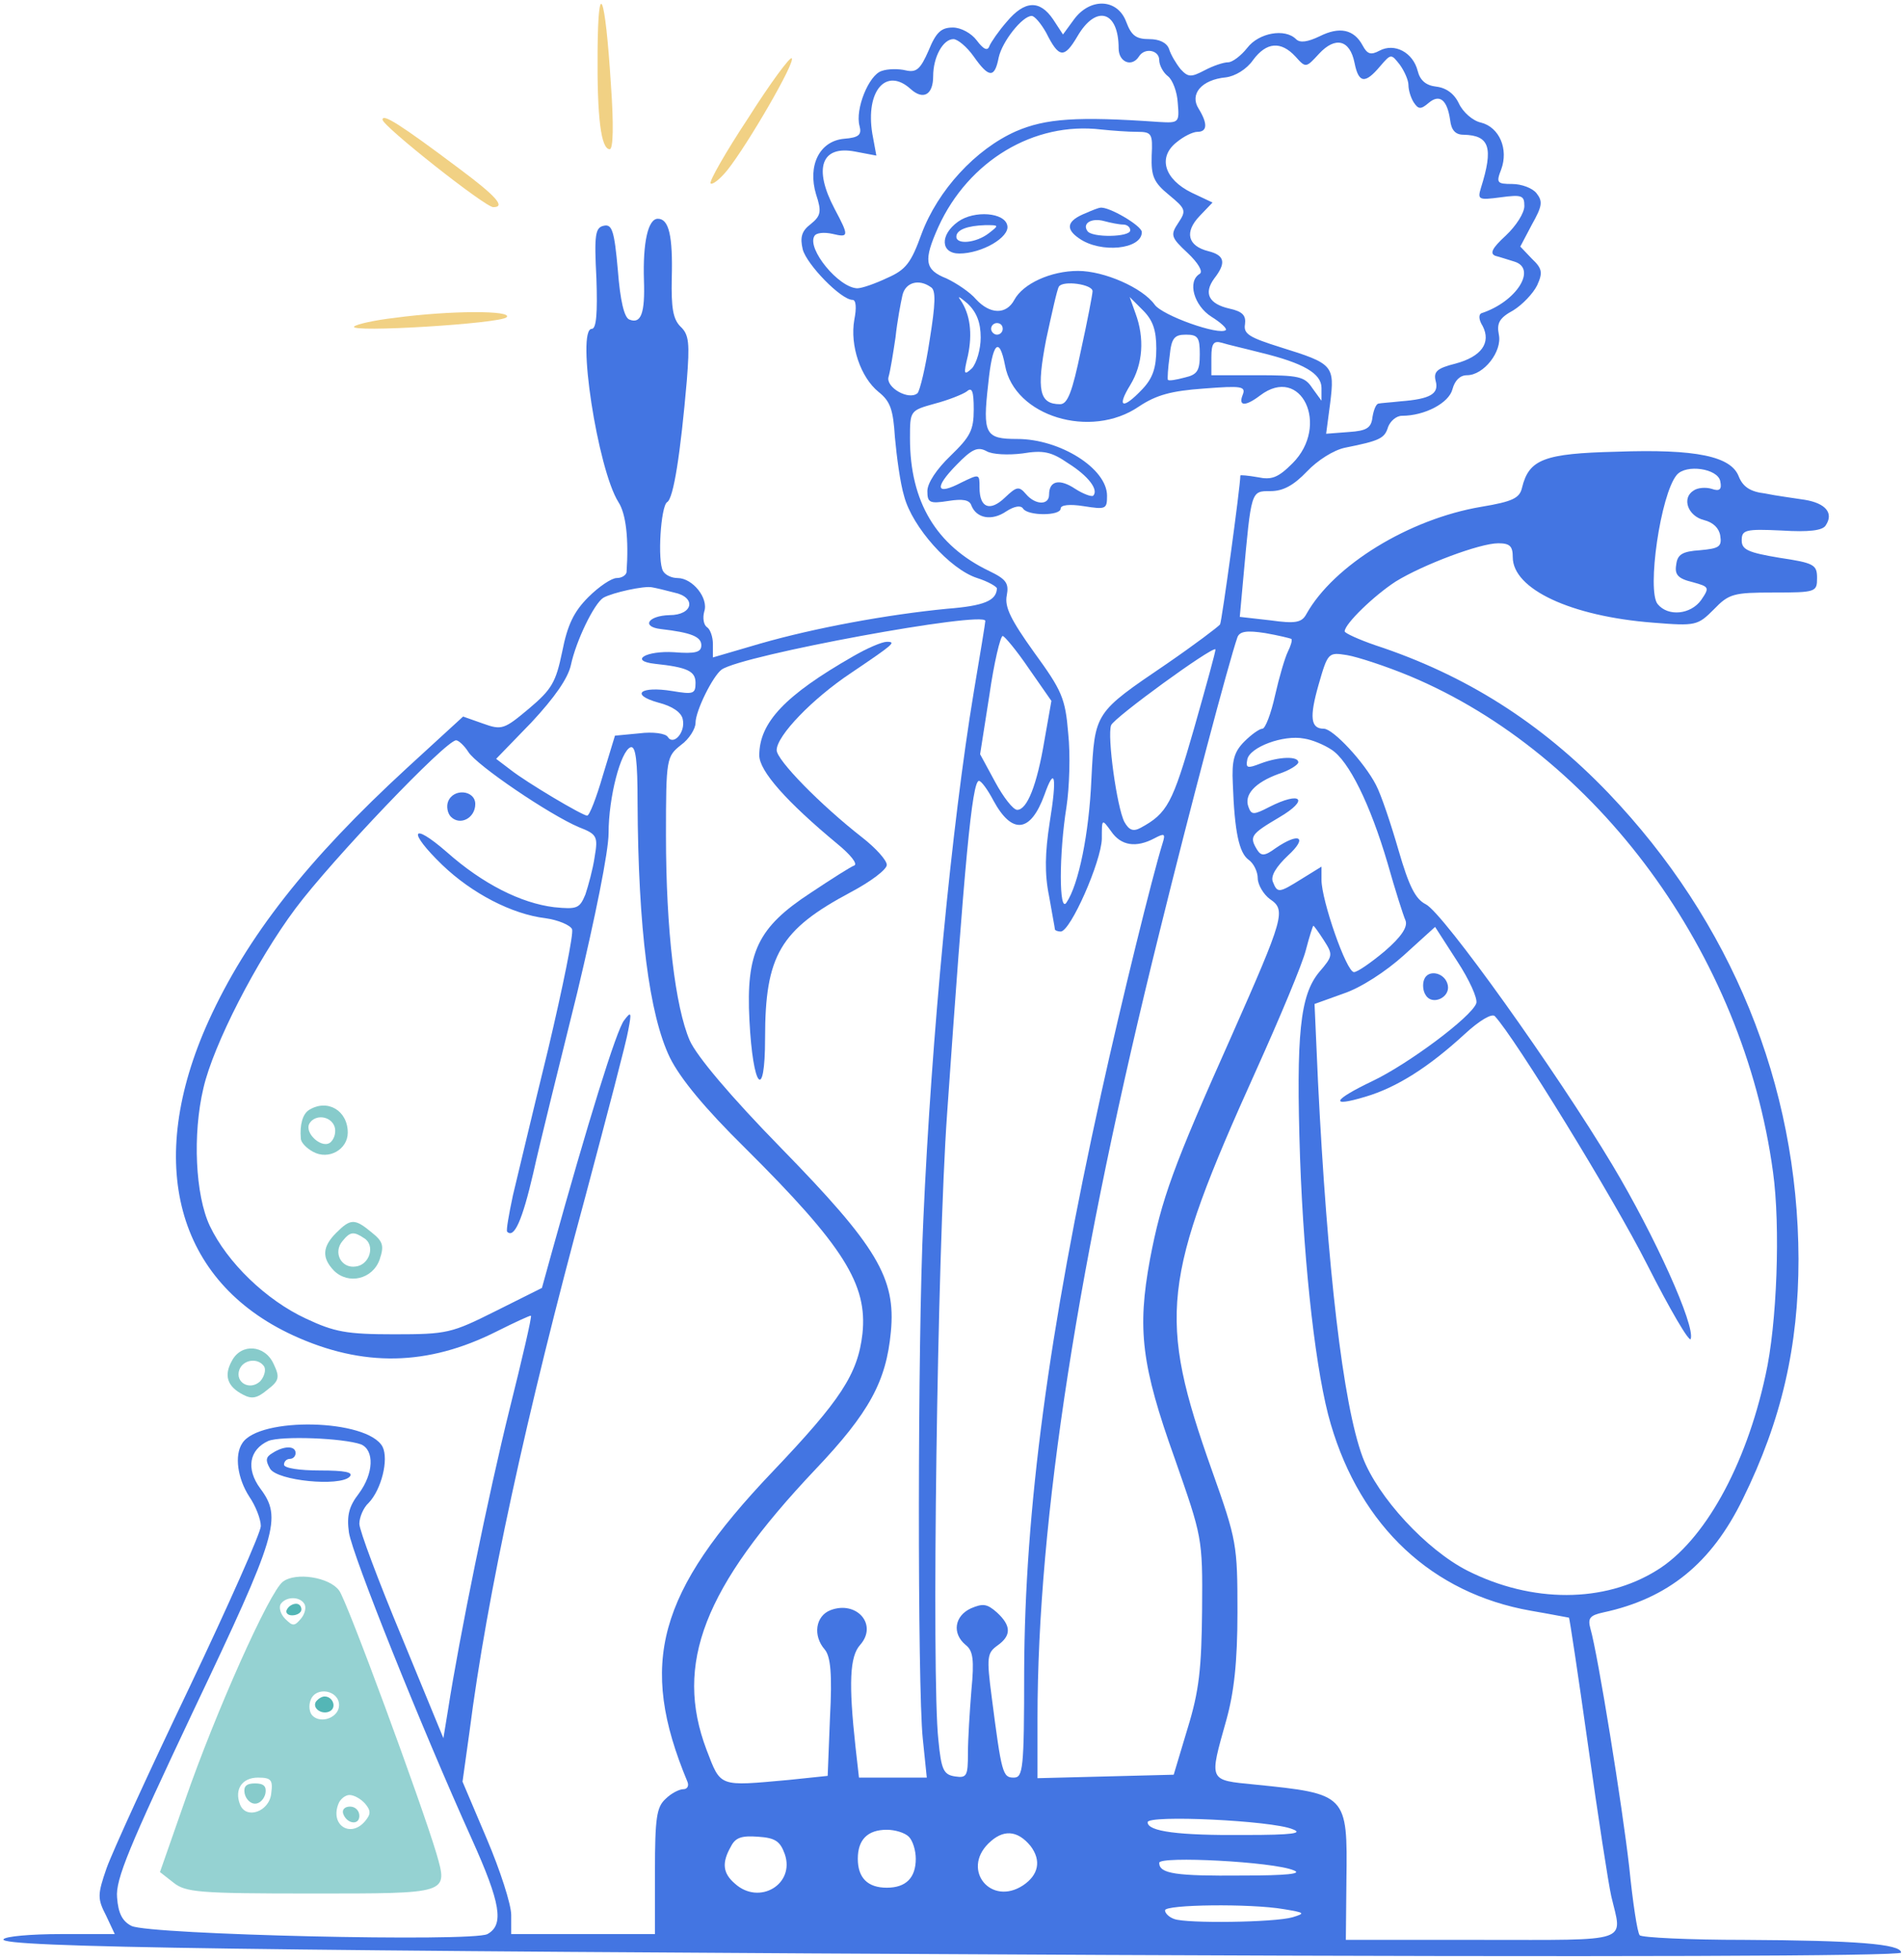 <svg width="438" height="451" viewBox="0 0 438 451" fill="none" xmlns="http://www.w3.org/2000/svg">
<path d="M137.467 11.8C137.333 27.133 138.267 34.333 140.267 34.333C141.067 34.333 141.2 28.733 140.533 19.4C139.2 -1.667 137.6 -5.534 137.467 11.8Z" fill="#F1D184"/>
<path d="M231.6 5C229.733 7.133 228 9.666 227.6 10.6C227.2 11.8 226.267 11.4 224.667 9.266C223.467 7.666 221.067 6.333 219.2 6.333C216.533 6.333 215.333 7.4 213.6 11.666C211.733 15.933 210.8 16.733 208.4 16.2C206.8 15.8 204.267 15.8 202.8 16.333C199.867 17.266 196.667 25.133 197.733 29C198.267 31 197.6 31.666 194.133 31.933C188.533 32.466 185.733 38.066 187.733 44.733C189.067 48.733 188.8 49.666 186.533 51.533C184.4 53.133 184 54.6 184.667 57.4C185.6 60.866 193.467 69 196.133 69C196.933 69 197.067 70.866 196.533 73.533C195.467 79.533 198 86.866 202.133 90.2C204.8 92.333 205.467 94.2 205.867 100.6C206.267 105 207.067 111.133 208 114.2C209.867 121.266 218.533 131 224.8 133C227.333 133.8 229.333 135 229.333 135.4C229.2 138.2 226.4 139.4 217.867 140.066C204.133 141.4 187.467 144.466 174.933 148.066L164 151.266V148.2C164 146.466 163.333 144.733 162.667 144.333C161.867 143.8 161.6 142.2 162 140.733C163.067 137.666 159.333 133 155.867 133C154.533 133 153.067 132.333 152.533 131.4C151.2 129.133 152 116.466 153.467 115.533C154.933 114.733 156.533 104.466 158 87.533C158.667 79 158.533 77 156.533 75.133C154.8 73.4 154.4 70.733 154.533 64.066C154.8 54.2 153.867 50.333 151.333 50.333C149.067 50.333 147.867 55.8 148.133 64.466C148.4 72.066 147.467 74.6 144.8 73.533C143.6 73.133 142.667 69.133 142.133 62.2C141.333 53.133 140.8 51.533 138.933 51.933C136.933 52.333 136.667 53.933 137.2 64.066C137.467 71.933 137.2 75.666 136.133 75.666C132.533 75.666 137.467 107.933 142.267 115.533C144 118.2 144.667 123.933 144.133 131.666C144 132.333 143.067 133 141.867 133C140.667 133 137.733 135 135.333 137.4C132 140.733 130.533 143.8 129.333 149.933C127.867 157 126.933 158.6 121.733 163C116 167.8 115.467 168.066 111.067 166.466L106.533 164.866L93.733 176.6C70.667 197.8 56.8 215.533 48 234.866C33.2 267.533 40.533 294.866 67.467 307.266C83.467 314.6 98.4 314.333 114.267 306.333C118.533 304.2 122 302.6 122.133 302.733C122.4 302.866 120.133 312.6 117.2 324.333C112.4 343.666 105.6 377 103.067 393.4L102 399.933L92.4 376.6C87.067 363.8 82.667 352.066 82.667 350.6C82.667 349.133 83.6 346.866 84.8 345.8C87.733 342.733 89.467 335.8 88 332.866C84.533 326.466 59.6 325.933 55.733 332.066C53.867 334.866 54.667 340.2 57.333 344.333C58.8 346.466 60 349.533 60 351.133C60 352.6 52.533 369.4 43.467 388.466C34.4 407.4 25.867 426.066 24.533 429.8C22.4 435.933 22.4 436.866 24.4 440.733L26.4 445H14C7.067 445 1.2 445.533 0.8 446.2C-0.4 448.066 58.267 448.866 253.733 449.8C371.467 450.333 437.333 450.066 437.333 449.266C437.333 447.266 426.8 446.466 401.333 446.333C388.533 446.333 377.6 445.8 377.2 445.266C376.667 444.733 375.6 437.666 374.8 429.666C373.2 415.533 367.6 380.733 365.867 374.733C365.2 372.333 365.733 371.666 368.8 371C383.733 367.8 393.733 359.666 400.933 344.866C409.867 326.733 413.733 309.666 413.733 289.666C413.6 249.533 398.267 212.066 370 182.466C354.4 166.2 337.067 155.266 316.4 148.466C312.533 147.133 309.333 145.666 309.333 145.266C309.333 143.533 316.133 137 321.067 133.8C327.333 129.933 340.4 125 344.667 125C347.333 125 348 125.666 348 128.2C348 135.533 361.333 141.8 380.267 143.266C390.133 144.066 390.533 143.933 394.267 140.2C397.733 136.6 398.8 136.333 408 136.333C417.733 136.333 418 136.2 418 133C418 129.933 417.333 129.533 409.333 128.333C402.133 127.133 400.667 126.466 400.667 124.333C400.667 121.933 401.467 121.666 409.867 122.066C416.133 122.466 419.333 122.066 420 120.866C421.867 118.066 420 115.8 415.2 115C412.667 114.6 408.533 114.066 406 113.533C402.533 113.133 400.933 111.933 400 109.666C398.267 105 390.267 103.266 371.867 103.933C355.2 104.333 351.733 105.666 350.133 112.2C349.6 114.6 348 115.4 340.8 116.6C324.133 119.4 306.8 130.066 300.533 141.266C299.467 143.266 298 143.533 292.267 142.733L285.2 141.933L286 133.133C287.867 112.733 287.733 113 292.267 113C295.2 113 297.6 111.666 300.667 108.466C303.067 105.933 306.8 103.533 309.467 103C317.467 101.4 318.533 100.866 319.333 98.2C319.867 96.866 321.2 95.666 322.533 95.666C327.733 95.666 333.333 92.733 334.133 89.533C334.667 87.533 335.867 86.333 337.467 86.333C341.333 86.333 345.6 80.866 344.8 77C344.267 74.333 344.933 73.133 348.133 71.4C350.267 70.066 352.667 67.533 353.6 65.666C354.933 62.733 354.8 61.8 352.4 59.533L349.733 56.733L352.4 51.666C354.8 47.4 354.933 46.333 353.467 44.466C352.533 43.266 350 42.333 347.867 42.333C344.4 42.333 344.133 42.066 345.333 39C347.067 34.333 344.933 29.266 340.667 28.2C338.8 27.8 336.533 25.8 335.6 23.8C334.533 21.533 332.667 20.2 330.4 19.933C328 19.666 326.667 18.466 326.133 16.333C325.067 12.066 320.8 9.8 317.333 11.666C315.333 12.733 314.533 12.466 313.467 10.466C311.467 6.733 308.133 6.066 303.6 8.333C300.8 9.666 299.067 9.933 298.133 9C295.6 6.466 289.6 7.533 286.933 11C285.467 12.866 283.467 14.333 282.533 14.333C281.467 14.333 279.067 15.133 277.067 16.2C274 17.8 273.333 17.8 271.6 15.933C270.533 14.6 269.333 12.6 268.933 11.266C268.4 9.8 266.667 9 264.4 9C261.333 9 260.267 8.2 259.067 5C257.067 -0.334 250.8 -0.6 247.067 4.466L244.533 7.933L242.267 4.466C239.2 -0.067 235.733 0.066 231.6 5ZM240.667 7.533C243.6 13.4 244.8 13.533 247.867 8.333C252.133 1 257.333 2.466 257.333 11.133C257.333 14.333 260.4 15.533 262 13C263.333 10.866 266.667 11.533 266.667 13.8C266.667 15 267.6 16.733 268.667 17.533C269.733 18.333 270.8 21.133 270.933 23.666C271.333 28.2 271.2 28.333 266.667 28.066C247.733 26.733 240.533 27.266 233.733 30.2C224.4 34.333 215.733 43.8 212 53.8C209.6 60.466 208.4 62.066 204.133 63.933C201.333 65.266 198.267 66.333 197.2 66.333C192.933 66.2 185.6 57.266 187.333 54.333C187.733 53.533 189.6 53.4 191.467 53.8C195.333 54.733 195.333 54.333 192 48.066C187.067 38.733 188.933 33.4 196.667 34.866L201.6 35.8L200.667 30.733C199.067 20.866 203.867 15.4 209.467 20.466C212.4 23.133 214.667 21.8 214.667 17.533C214.667 13.133 216.933 9 219.333 9C220.267 9 222.4 10.733 224 13C227.467 17.933 228.8 18.066 229.733 13.266C230.533 9.533 235.2 3.666 237.333 3.666C238 3.666 239.467 5.4 240.667 7.533ZM311.6 14.466C312.533 19.133 314 19.4 317.467 15.266C320 12.333 320 12.333 322 14.866C323.067 16.333 324 18.466 324 19.533C324 20.733 324.533 22.466 325.2 23.533C326.267 25.133 326.8 25.266 328.667 23.666C331.2 21.533 332.933 23 333.6 27.666C333.867 29.933 334.8 31 336.667 31C342.667 31.133 343.6 33.933 340.667 43.266C339.867 45.933 340.133 46.066 345.2 45.4C350.133 44.733 350.667 45 350.667 47.4C350.667 49 348.8 51.933 346.4 54.2C343.2 57.133 342.667 58.333 344 58.866C345.067 59.133 347.067 59.8 348.4 60.2C353.6 61.8 348.933 69.4 340.8 72.066C340.133 72.333 340.133 73.533 341.067 75C343.067 78.866 340.8 82.066 334.8 83.666C330.533 84.733 329.733 85.533 330.267 87.666C331.067 90.6 329.067 91.8 322.267 92.333C319.867 92.6 317.6 92.733 317.067 92.866C316.533 93 316 94.333 315.733 95.933C315.467 98.466 314.4 99.133 310.267 99.4L305.067 99.8L306 92.733C307.067 84.066 306.667 83.666 294.667 79.933C287.467 77.666 286 76.866 286.4 74.6C286.667 72.6 285.867 71.666 282.8 71C278.133 69.933 276.8 67.533 279.333 64.066C282.133 60.466 281.733 58.733 278 57.8C273.2 56.6 272.4 53.4 276 49.666L278.933 46.6L274.133 44.333C267.867 41.266 266.267 36.2 270.667 32.733C272.267 31.4 274.4 30.333 275.467 30.333C277.733 30.333 277.867 28.466 275.733 25C273.6 21.666 276.4 18.333 282 17.8C284.133 17.533 286.8 15.933 288.267 13.8C291.333 9.666 294.667 9.4 298 13C300.4 15.666 300.4 15.666 303.467 12.333C307.2 8.333 310.533 9.133 311.6 14.466ZM261.6 30.333C264.933 30.333 265.2 30.733 264.933 35.8C264.8 40.466 265.333 41.933 268.933 44.866C272.8 48.066 272.933 48.466 271.067 51.266C269.2 54.066 269.333 54.6 273.2 58.2C275.6 60.466 276.8 62.466 276 63C273.067 64.733 274.667 70.333 278.667 72.866C280.8 74.2 282.267 75.533 282 75.933C280.533 77.266 267.333 72.6 265.6 70.066C262.8 66.2 254 62.333 248 62.333C241.733 62.333 235.333 65.266 233.333 69C231.467 72.466 227.733 72.333 224.533 68.866C223.2 67.266 220 65.133 217.733 64.066C212.667 62.066 212.4 59.933 215.867 52.2C222.8 37 237.867 27.933 253.333 29.8C255.867 30.066 259.6 30.333 261.6 30.333ZM214.133 66.066C215.333 66.733 215.2 69.933 213.867 78.2C212.933 84.466 211.6 89.933 211.067 90.466C209.067 92.2 203.733 89.133 204.4 86.733C204.8 85.4 205.467 81.266 206 77.666C206.4 73.933 207.2 69.666 207.6 67.933C208.267 65 211.333 64.066 214.133 66.066ZM251.333 67C251.333 67.666 250.133 73.933 248.667 80.6C246.667 90.2 245.6 93 243.867 93C239.067 93 238.4 89.8 240.667 78.066C242 71.933 243.2 66.466 243.6 65.933C244.533 64.466 251.333 65.4 251.333 67ZM225.6 77.666C225.6 80.333 224.667 83.533 223.6 84.733C221.733 86.466 221.6 86.2 222.667 81.8C223.733 76.733 223.2 72.333 220.933 69C220.133 67.933 220.8 68.333 222.533 69.8C224.667 71.8 225.6 74.2 225.6 77.666ZM266 80.2C266 84.6 265.2 87 262.8 89.533C258.267 94.333 256.8 93.8 260 88.6C262.933 83.8 263.333 77.8 261.2 72.066L259.867 68.333L262.933 71.4C265.2 73.666 266 75.933 266 80.2ZM230.667 75.666C230.667 76.333 230.133 77 229.333 77C228.667 77 228 76.333 228 75.666C228 74.866 228.667 74.333 229.333 74.333C230.133 74.333 230.667 74.866 230.667 75.666ZM276 81.533C276 85.266 275.467 86.2 272.533 86.866C270.533 87.4 268.933 87.666 268.667 87.4C268.533 87.133 268.667 84.733 269.067 81.933C269.467 77.8 270.133 77 272.8 77C275.6 77 276 77.666 276 81.533ZM290 81.133C299.867 83.533 304 85.933 304 89.266V92.2L301.867 89.266C300.133 86.6 298.667 86.333 289.2 86.333H278.667V82.2C278.667 79 279.2 78.333 281.067 78.866C282.267 79.266 286.4 80.2 290 81.133ZM231.2 84.066C233.333 95.8 250.933 101.133 262 93.533C266 90.866 269.467 89.933 276.933 89.4C285.6 88.733 286.667 88.866 285.867 90.866C284.8 93.533 286.533 93.533 289.867 91C299.333 83.8 306 97.933 297.333 106.6C294 109.933 292.533 110.466 289.333 109.8C287.067 109.4 285.333 109.266 285.333 109.4C285.333 111.933 281.067 143 280.667 143.666C280.267 144.2 274.8 148.333 268.4 152.733C251.733 164.066 251.867 163.8 251.067 179.266C250.533 191.8 248.133 203.533 245.333 207.666C243.6 210.333 243.6 196.466 245.333 185.666C246 181.266 246.267 173.666 245.733 168.733C245.067 160.6 244.267 158.866 237.867 150.066C232.533 142.6 231.067 139.666 231.6 137C232.133 134.2 231.467 133.266 227.6 131.4C215.333 125.533 209.333 115.4 209.333 100.866C209.333 94.466 209.333 94.466 215.067 92.866C218.133 92.066 221.467 90.733 222.4 90.066C223.6 89 224 89.933 224 94.2C224 99 223.2 100.466 218.667 104.866C215.467 107.933 213.333 111.133 213.333 113C213.333 115.666 213.867 115.933 218.133 115.266C221.467 114.733 223.067 115 223.467 116.333C224.667 119.266 228.133 119.933 231.467 117.666C233.333 116.466 234.8 116.2 235.333 117C236.4 118.733 244 118.733 244 117C244 116.2 246 115.933 249.333 116.466C254.4 117.266 254.667 117.133 254.667 114.066C254.667 107.8 243.867 101 234 101C226.667 101 226 99.933 227.333 88.333C228.267 78.866 229.867 77.133 231.2 84.066ZM235.2 104.333C240 103.533 241.867 103.933 245.733 106.6C250.4 109.533 252.8 112.733 251.467 114.066C251.067 114.333 249.2 113.666 247.333 112.466C243.733 110.066 241.333 110.6 241.333 113.8C241.333 116.333 238.133 116.2 236 113.666C234.4 111.8 233.867 111.933 231.2 114.466C227.733 117.8 225.333 116.866 225.333 112.2C225.333 109 225.333 109 221.2 111C215.333 114.066 214.8 112.333 220 107C223.6 103.266 224.933 102.733 226.933 103.8C228.267 104.6 232 104.733 235.2 104.333ZM395.733 110.733C396.133 112.6 395.6 113.133 393.733 112.466C392.4 112.066 390.533 112.2 389.6 112.866C386.8 114.6 388.267 118.733 392 119.666C394.133 120.2 395.467 121.533 395.733 123.266C396.133 125.8 395.467 126.2 391.067 126.6C387.067 126.866 385.867 127.533 385.6 129.933C385.2 132.2 386 133.133 389.333 133.933C393.2 135 393.333 135.133 391.333 138.066C388.933 141.4 383.733 141.933 381.333 139C378.8 135.933 382 113.666 385.733 109.266C387.867 106.733 395.2 107.8 395.733 110.733ZM155.067 136.333C160.267 137.4 159.467 141.533 154 141.533C149.067 141.666 147.467 144.2 152 144.733C158.933 145.533 161.333 146.466 161.333 148.466C161.333 150.066 160 150.466 155.067 150.066C148.533 149.666 144.667 152.066 150.667 152.733C158.267 153.533 160 154.466 160 157.133C160 159.666 159.467 159.8 154.667 159C147.333 157.8 144.8 159.8 151.467 161.666C154.667 162.466 156.8 163.933 157.067 165.533C157.733 168.466 154.933 171.666 153.6 169.533C153.067 168.733 150.133 168.333 147.067 168.733L141.467 169.266L138.667 178.466C137.2 183.533 135.6 187.666 135.067 187.666C134 187.666 121.2 180.066 117.467 177.133L114.133 174.6L122.267 166.2C127.6 160.466 130.667 156.066 131.333 153C132.533 147.4 136.667 138.866 138.8 137.533C140.933 136.333 148.267 134.733 150 135.133C150.8 135.266 153.067 135.8 155.067 136.333ZM226.667 142.866C226.667 143.266 225.467 150.6 224 159.266C218.933 189.8 214.267 238.466 212.4 280.733C211.067 308.733 211.067 388.066 212.267 399.933L213.2 409H205.467H197.6L196.8 401.933C195.2 387.266 195.467 381.133 197.867 378.466C202 373.8 197.067 368.2 191.067 370.466C187.6 371.8 186.933 376.333 189.733 379.533C191.067 381.133 191.467 385.133 190.933 395.133L190.4 408.6L181.467 409.533C165.2 411 165.867 411.266 162.533 402.6C155.067 382.866 161.867 365.266 187.6 338.066C200 325 203.867 317.8 204.933 306.466C206.133 294.066 201.733 286.733 179.733 264.2C168 252.2 160.267 243 158.667 239.4C155.333 231.666 153.2 214.066 153.2 192.2C153.2 174.466 153.333 174.066 156.667 171.4C158.533 170.066 160 167.666 160 166.333C160 163.533 164 155.533 166 154.066C170.667 150.733 226.667 140.466 226.667 142.866ZM297.067 147C297.333 147.266 296.933 148.6 296.267 149.933C295.6 151.266 294.267 155.8 293.333 159.933C292.4 164.2 291.067 167.666 290.4 167.666C289.733 167.666 287.867 169 286.267 170.6C283.867 173 283.333 175 283.6 180.333C284 191.533 285.067 196.2 287.2 197.8C288.4 198.6 289.333 200.6 289.333 202.066C289.333 203.533 290.667 205.8 292.133 206.866C295.867 209.4 295.467 210.866 283.2 238.6C269.867 268.466 267.2 275.8 264.533 289.8C261.6 305.8 262.533 314.066 270.267 335.666C276.533 353.666 276.667 353.666 276.533 370.333C276.4 383.933 275.867 389 273.2 397.666L270 408.333L254.4 408.733L238.667 409.133V395.4C238.667 349.666 248 289.8 266.8 214.2C273.733 186.066 282.667 152.333 284.667 146.6C285.2 145.266 286.8 145 291.067 145.666C294.133 146.2 296.8 146.866 297.067 147ZM236.667 153.8L241.867 161.266L240.267 170.333C238.533 180.733 236.267 186.333 234 186.333C233.067 186.333 230.8 183.4 228.933 179.933L225.467 173.533L227.6 159.933C228.667 152.466 230.133 146.333 230.667 146.333C231.067 146.333 233.867 149.666 236.667 153.8ZM274.667 167.666C269.733 184.866 268.533 187.133 262.4 190.466C260.667 191.4 259.733 191 258.667 189.133C256.933 185.8 254.667 169.4 255.6 166.866C256.267 165.133 278.8 148.733 279.6 149.4C279.733 149.666 277.467 157.8 274.667 167.666ZM324.267 155.533C367.333 173.533 401.067 219.4 407.867 269.666C409.6 282.066 408.8 304.733 406.133 316.466C401.6 337.4 392 354.6 381.2 361.266C369.067 368.866 352.4 368.866 337.6 361.4C328.133 356.6 316.933 344.466 313.467 335.266C308.933 323.133 305.333 291.8 303.2 249L302.4 231L309.067 228.6C313.067 227.266 318.8 223.533 322.933 219.8L330.133 213.266L335.2 221.133C338 225.4 340 229.8 339.6 230.866C338.4 234.066 323.867 244.866 315.733 248.733C306.533 253.133 305.733 254.866 314.133 252.333C321.333 250.2 328.667 245.533 336.933 237.933C340.4 234.733 343.2 233.133 343.867 233.8C348.4 238.6 371.2 275.666 378.933 291C384.133 301.266 388.667 309 388.933 308.066C390 305 380.667 284.333 370.933 268.066C358 246.466 332 210.066 328 208.066C325.6 206.866 324.133 203.933 321.733 195.666C320 189.666 317.733 182.866 316.533 180.6C313.867 175.4 306.667 167.666 304.533 167.666C301.467 167.666 301.2 165 303.333 157.533C305.467 150.066 305.6 150.066 309.867 150.733C312.267 151.133 318.8 153.266 324.267 155.533ZM306.267 172.466C310.267 175 315.2 185 319.2 198.6C320.933 204.733 322.8 210.6 323.333 211.8C323.867 213.266 322.4 215.533 318.533 218.866C315.333 221.533 312.267 223.666 311.467 223.666C309.733 223.666 304 207.133 304 202.466V199.4L299.467 202.2C294.133 205.533 293.867 205.533 292.8 202.866C292.267 201.533 293.6 199.4 296.267 196.866C300.933 192.6 298.933 191.4 293.467 195.133C290.933 197 290.133 197 289.2 195.533C287.333 192.466 287.733 191.933 294.267 188.066C301.333 183.933 299.333 181.933 292 185.666C288.4 187.533 287.867 187.533 287.2 185.666C286.133 182.866 288.667 180.066 294.133 178.066C296.667 177.266 298.667 175.933 298.667 175.4C298.667 173.933 294.267 174.066 290 175.666C286.933 176.866 286.533 176.733 286.933 174.733C287.467 171.933 295.2 169 300 169.933C301.867 170.2 304.667 171.4 306.267 172.466ZM107.733 173C109.6 176.066 126.533 187.533 133.2 190.333C137.333 191.933 137.6 192.466 136.8 197.133C136.4 199.933 135.333 203.8 134.667 205.8C133.333 209 132.8 209.266 127.467 208.733C119.867 207.8 111.067 203.4 102.8 196.066C94.533 188.866 93.733 191.266 101.733 199C108.533 205.533 117.733 210.333 125.467 211.266C128.4 211.666 131.2 212.866 131.6 213.8C132 214.733 129.467 227.133 126.133 241.266C122.667 255.4 119.067 270.6 118 275C117.067 279.4 116.4 283.133 116.667 283.4C118.267 285 120.133 280.866 122.667 269.933C124.133 263.266 128.8 244.466 132.8 228.333C136.933 211 140 195.933 140 191.666C140 183.4 142.8 172.733 145.067 171.933C146.267 171.533 146.667 175.266 146.667 184.6C146.8 213.666 149.333 233.533 154.133 243.4C156.533 248.2 162.133 255 171.333 264.066C194.133 286.733 199.6 295.533 198.4 306.866C197.333 316.2 193.333 322.2 177.733 338.6C151.2 366.466 146.8 382.733 158.133 409.933C158.533 410.866 158.133 411.666 157.2 411.666C156.267 411.666 154.4 412.6 153.067 413.933C151.067 415.8 150.667 418.2 150.667 430.6V445H134.133H117.6V440.6C117.6 438.2 115.067 430.333 112 423.133L106.4 409.933L108 398.466C112 367.133 121.067 325.4 134.667 275.266C139.6 256.733 144.133 239.533 144.533 237C145.333 232.866 145.2 232.6 143.6 234.733C141.867 236.733 135.067 258.866 127.067 287.666L124.667 296.333L114 301.666C103.867 306.733 102.933 307 90.667 307C79.733 307 76.933 306.466 70.4 303.4C61.2 299.133 52.267 290.466 48.267 282.066C44.933 275 44.267 261 46.8 250.333C49.067 240.466 58.933 221.133 68 209C76.267 197.933 102.533 170.333 104.933 170.333C105.467 170.333 106.8 171.533 107.733 173ZM241.467 189.266C240.4 196.2 240.267 201 241.333 206.2C242 210.066 242.667 213.533 242.667 213.8C242.667 214.066 243.333 214.333 244 214.333C246.267 214.333 253.333 198.2 253.467 193C253.467 188.333 253.467 188.333 255.6 191.266C257.867 194.6 261.333 195.133 265.6 192.866C267.867 191.666 268.133 191.8 267.467 193.933C265.067 201.666 258 230.333 253.333 251.533C241.2 306.466 235.733 347.533 235.6 384.6C235.6 407.133 235.333 409 233.2 409C230.667 409 230.4 408.066 228.133 390.466C226.933 381.266 227.067 380.333 229.467 378.6C232.667 376.333 232.667 374.066 229.333 371C227.067 369 226.133 368.866 223.333 370.066C219.6 371.8 218.933 375.8 222.133 378.466C223.867 379.8 224.133 381.933 223.467 388.866C223.067 393.8 222.667 400.2 222.667 403.4C222.667 408.6 222.4 409.133 219.733 408.733C217.067 408.333 216.533 407.266 215.867 400.333C214.267 386.066 215.6 288.066 217.867 256.333C221.867 198.733 223.6 179.666 225.2 179.666C225.733 179.666 227.2 181.666 228.533 184.2C232.8 192.066 237.067 191.666 240.267 182.866C242.667 176.066 243.2 178.6 241.467 189.266ZM304.533 216.333C306.667 219.666 306.667 219.933 303.467 223.666C299.067 229 298.133 237.8 299.067 266.466C300 292.2 302.8 316.466 306.133 327.666C313.067 351.266 329.467 366.6 352.133 370.6C356.8 371.4 360.8 372.2 360.933 372.2C361.067 372.333 363.067 385.533 365.333 401.666C367.6 417.8 370 433.4 370.667 436.333C373.2 447.133 375.733 446.333 340.8 446.333H309.6L309.733 432.6C310 412.866 309.867 412.733 288.667 410.6C277.867 409.533 278.133 409.933 282.133 395.666C283.867 389.4 284.667 382.466 284.667 371C284.667 355.4 284.533 354.466 278.8 338.333C266.267 303 267.2 294.466 288.933 246.333C294.4 234.2 299.6 221.8 300.4 218.6C301.2 215.533 302 213 302.133 213C302.267 213 303.333 214.466 304.533 216.333ZM83.067 332.333C86.133 333.666 86 339 82.533 343.666C80.267 346.6 79.733 348.733 80.267 352.6C81.067 357.8 96.8 397.133 108.533 423.133C115.2 437.933 116 442.866 112.133 445C108.667 446.866 34.4 445.133 30.267 443.133C28.133 442.066 27.2 440.2 26.933 436.6C26.533 432.466 29.733 424.866 44.533 393.533C63.867 352.866 64.933 349.266 59.867 342.466C56.533 337.933 57.333 333.533 61.733 331.533C64.8 330.333 78.933 330.866 83.067 332.333ZM297.333 420.866C299.867 421.8 297.467 422.2 286.533 422.2C271.067 422.333 264 421.4 264 419.266C264 417.533 292.533 418.866 297.333 420.866ZM209.067 422.6C210 423.533 210.667 425.8 210.667 427.666C210.667 432.066 208.4 434.333 204 434.333C199.6 434.333 197.333 432.066 197.333 427.666C197.333 423.266 199.6 421 204 421C205.867 421 208.133 421.666 209.067 422.6ZM237.067 424.733C239.6 428.066 238.933 431.4 235.333 433.8C228 438.6 221.2 430.333 227.333 424.2C230.667 420.866 234 421 237.067 424.733ZM180.533 426.6C182.933 433.533 174.667 438.466 169.067 433.4C166.267 431 166 428.6 168.133 424.866C169.2 422.733 170.667 422.333 174.4 422.6C178.4 422.866 179.467 423.666 180.533 426.6ZM297.6 430.333C299.733 431.133 296 431.533 285.733 431.533C270.533 431.666 266.667 431.133 266.667 428.6C266.667 427 292.933 428.333 297.6 430.333ZM295.333 439.266C300.133 440.066 300.4 440.2 297.333 441.133C293.2 442.333 272.933 442.6 270.133 441.533C268.933 441.133 268 440.2 268 439.533C268 438.2 287.6 437.933 295.333 439.266Z" fill="#4375E2"/>
<path d="M249.867 49C245.467 50.733 244.933 52.6 248.267 54.867C253.2 58.333 262.667 57.4 262.667 53.4C262.667 51.933 254.933 47.4 253.067 47.8C252.8 47.8 251.333 48.333 249.867 49ZM258.4 51.667C259.2 51.667 260 52.2 260 53C260 54.6 251.067 54.733 250.133 53.133C248.933 51.4 251.067 50.067 254 50.867C255.467 51.267 257.467 51.667 258.4 51.667Z" fill="#4375E2"/>
<path d="M220.4 51C216.133 54.066 216.4 58.333 220.667 58.333C225.867 58.333 232.267 54.6 231.733 51.933C231.2 48.866 224.133 48.333 220.4 51ZM227.467 53.666C224.533 55.933 220 56.333 220 54.466C220 52.866 222.533 51.933 226.667 51.8C229.867 51.8 229.867 51.8 227.467 53.666Z" fill="#4375E2"/>
<path d="M196.267 151C180.667 159.933 174.667 166.2 174.667 173.8C174.667 177.4 180.933 184.467 192.667 194.2C195.6 196.6 197.333 198.733 196.533 199.133C195.733 199.4 191.333 202.2 186.533 205.4C174.267 213.4 171.6 219.133 172.4 234.733C173.2 250.467 176 253.667 176 238.867C176 219.8 179.467 213.933 195.733 205.267C200.267 202.867 204 200.067 204 199C204 197.933 201.467 195.133 198.4 192.733C188.667 185.133 178.667 174.867 178.667 172.6C178.667 169.267 186.933 160.733 195.733 154.867C205.6 148.2 206.267 147.667 204 147.667C202.933 147.667 199.467 149.133 196.267 151Z" fill="#4375E2"/>
<path d="M327.6 225.4C327.2 226.467 327.333 228.067 328 229C329.467 231.4 333.6 229.533 333.067 226.733C332.533 223.8 328.533 222.867 327.6 225.4Z" fill="#4375E2"/>
<path d="M103.067 184.466C102.667 185.533 102.933 187.133 103.733 187.933C105.867 190.066 109.333 188.199 109.333 184.999C109.333 181.799 104.267 181.266 103.067 184.466Z" fill="#4375E2"/>
<path d="M71.067 255.399C69.6 256.333 68.933 258.866 69.2 261.933C69.2 262.866 70.533 264.199 72 264.999C75.6 266.999 80 264.466 80 260.599C80 255.533 75.333 252.733 71.067 255.399ZM76.933 259.133C77.333 260.199 77.067 261.799 76.133 262.733C74.266 264.599 69.867 260.733 71.2 258.466C72.533 256.333 76 256.733 76.933 259.133Z" fill="#54B6B6" fill-opacity="0.7"/>
<path d="M77.333 283.666C74.133 286.866 74 289.399 76.8 292.333C80.133 295.666 85.733 294.333 87.333 289.799C88.4 286.599 88.133 285.666 85.466 283.533C81.6 280.333 80.666 280.333 77.333 283.666ZM83.733 284.866C86.4 286.466 85.067 290.999 81.867 291.399C78.533 291.933 76.533 288.199 78.8 285.533C80.533 283.399 81.333 283.266 83.733 284.866Z" fill="#54B6B6" fill-opacity="0.7"/>
<path d="M62.667 334.333C61.067 335.266 61.067 336.066 62.133 337.933C63.867 340.733 78.133 342.066 80.4 339.8C81.467 338.733 79.333 338.333 73.6 338.333C68.933 338.333 65.333 337.8 65.333 337C65.333 336.2 66 335.666 66.667 335.666C67.467 335.666 68 335 68 334.333C68 332.6 65.333 332.6 62.667 334.333Z" fill="#4375E2"/>
<path d="M65.067 363.933C62 366.199 49.6 393.933 42.533 414.333L36.8 430.733L39.867 433.133C42.667 435.399 45.733 435.666 71.467 435.666C103.467 435.666 103.067 435.799 100.4 426.466C96.933 414.866 79.733 368.066 78 365.933C75.733 362.866 68 361.666 65.067 363.933ZM70 368.999C70.533 369.799 70.133 371.399 69.2 372.466C67.733 374.199 67.333 374.199 65.6 372.466C64.533 371.399 64.133 369.933 64.533 369.133C65.733 367.266 68.933 367.266 70 368.999ZM78 392.333C78 395.133 73.867 396.733 71.867 394.733C71.2 394.066 70.933 392.466 71.467 391.133C72.667 387.933 78 388.866 78 392.333ZM62.4 412.599C62 416.866 56.533 418.733 55.2 415.133C53.867 411.666 55.733 408.999 59.333 408.999C62.4 408.999 62.8 409.533 62.4 412.599ZM84 414.999C85.333 416.599 85.333 417.399 84 418.999C80.667 422.999 75.867 419.933 77.867 414.999C78.267 413.933 79.467 412.999 80.4 412.999C81.467 412.999 83.067 413.933 84 414.999Z" fill="#54B6B6" fill-opacity="0.62"/>
<path d="M66 370.333C65.6 370.999 66.133 371.666 67.2 371.666C68.4 371.666 69.333 370.999 69.333 370.333C69.333 369.533 68.8 368.999 68.133 368.999C67.333 368.999 66.4 369.533 66 370.333Z" fill="#54B6B6"/>
<path d="M72.667 391.533C71.733 393.133 74.267 394.733 76 393.666C77.467 392.733 76.533 390.333 74.667 390.333C74 390.333 73.2 390.866 72.667 391.533Z" fill="#54B6B6"/>
<path d="M56.267 412.6C56.533 413.933 57.6 415 58.667 415C59.733 415 60.8 413.933 61.067 412.6C61.333 411 60.667 410.333 58.667 410.333C56.667 410.333 56 411 56.267 412.6Z" fill="#54B6B6" fill-opacity="0.7"/>
<path d="M78.933 417.267C79.733 419.667 82.667 420.067 82.667 417.8C82.667 416.6 81.733 415.667 80.533 415.667C79.333 415.667 78.667 416.333 78.933 417.267Z" fill="#54B6B6" fill-opacity="0.7"/>
<path d="M172.133 27.133C166.933 35 163.067 41.8 163.467 42.2C163.867 42.6 165.6 41.266 167.333 39.133C172 33.266 183.067 14.2 182.133 13.4C181.733 13 177.2 19.133 172.133 27.133Z" fill="#F1D184"/>
<path d="M88 27.533C88 28.999 111.6 47.666 113.467 47.666C116.4 47.666 114.133 45.133 105.733 38.866C91.867 28.466 88 26.066 88 27.533Z" fill="#F1D184"/>
<path d="M90.8 73.133C86.133 73.666 82 74.6 81.467 75.133C80.133 76.6 115.067 74.466 116.533 73C118.133 71.4 103.6 71.4 90.8 73.133Z" fill="#F1D184"/>
<path d="M53.333 313.133C51.467 316.466 52.267 318.999 55.867 320.866C57.867 321.933 59.067 321.799 61.467 319.799C64.267 317.666 64.4 316.866 62.933 313.799C60.933 309.399 55.467 308.999 53.333 313.133ZM60.8 314.466C61.2 315.266 60.8 316.733 59.867 317.799C57.467 320.066 54 318.066 55.067 315.133C56 312.733 59.467 312.333 60.8 314.466Z" fill="#54B6B6" fill-opacity="0.7"/>
</svg>
